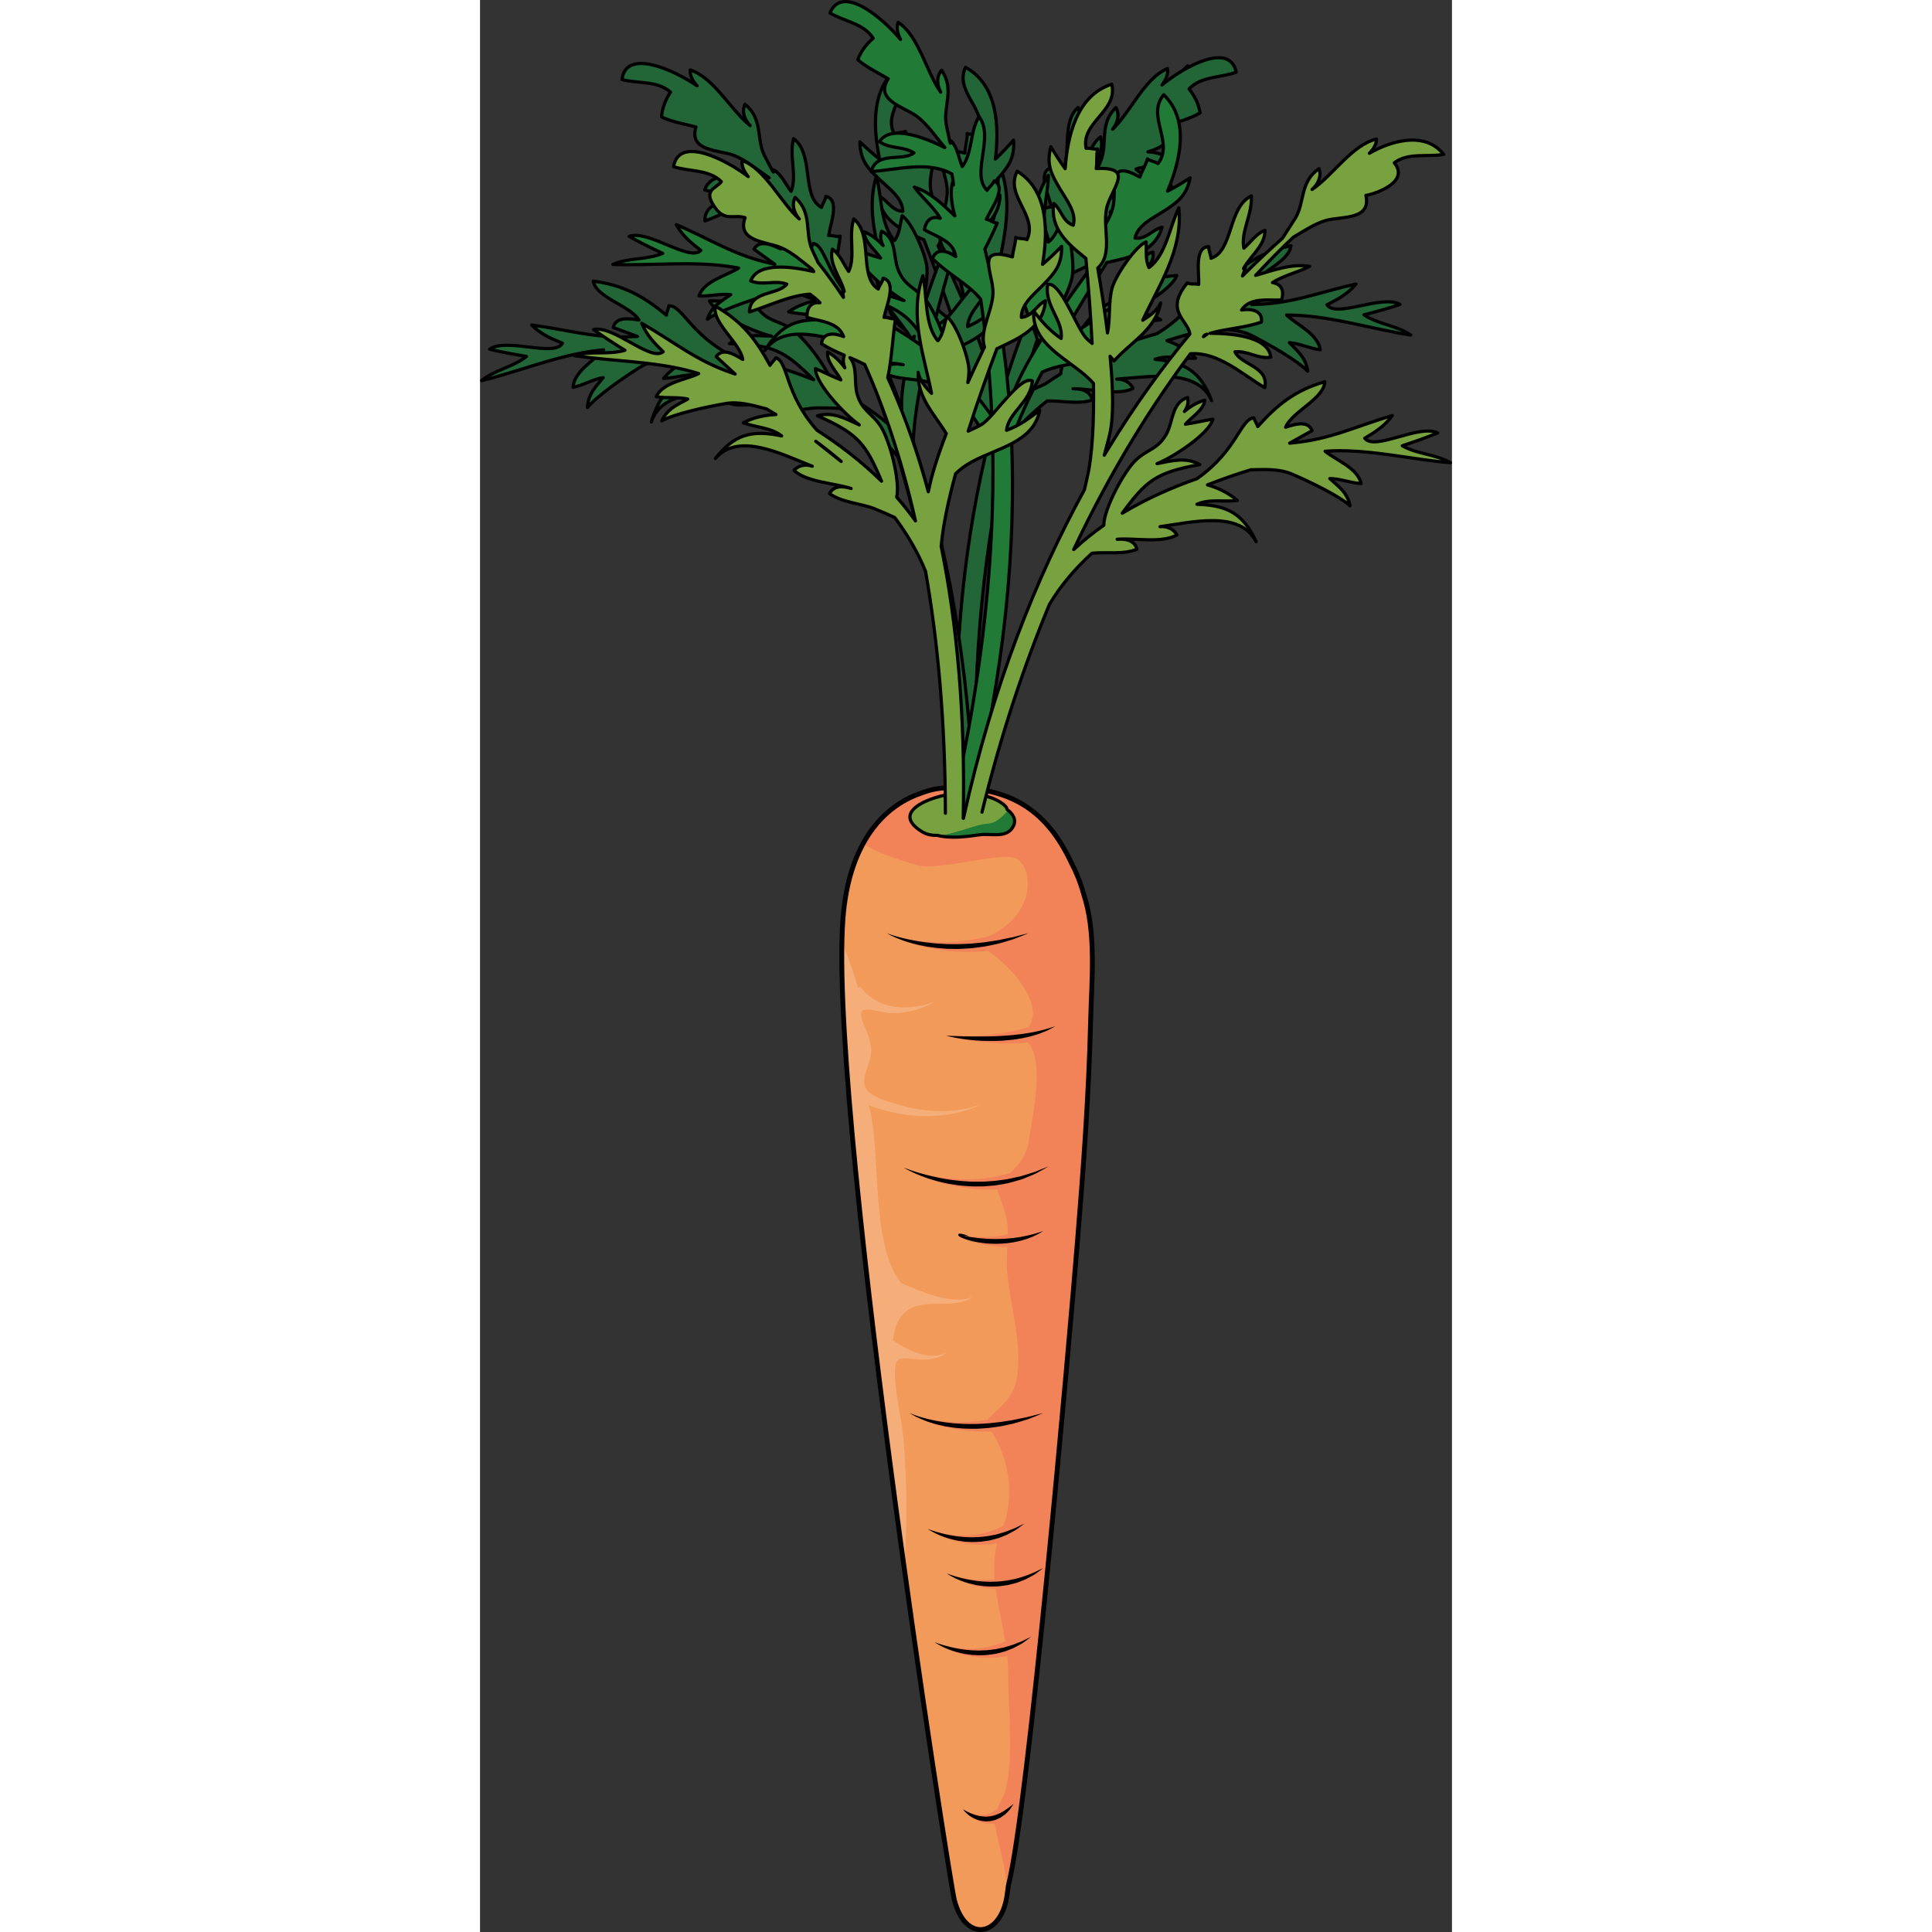 <?xml version="1.0" encoding="utf-8"?>
<!-- Created by: Science Figures, www.sciencefigures.org, Generator: Science Figures Editor -->
<!DOCTYPE svg PUBLIC "-//W3C//DTD SVG 1.1//EN" "http://www.w3.org/Graphics/SVG/1.1/DTD/svg11.dtd">
<svg version="1.1" id="Layer_1" xmlns="http://www.w3.org/2000/svg" xmlns:xlink="http://www.w3.org/1999/xlink" 
	 width="800px" height="800px" viewBox="0 0 302.473 601.25" enable-background="new 0 0 302.473 601.25"
	 xml:space="preserve">
<rect x="0" y="0" width="302.473" height="601.25" fill="#333333" stroke="none"/>
<g>
	<path fill="#F29A59" d="M187.851,278.235c10.905,40.268-23.056,306.953-23.908,312.071c-2.098,12.584-12.999,14.261-16.358,0.839
		c-1.626-6.493-40.269-253.348-34.396-307.876C119.061,228.74,176.944,237.968,187.851,278.235z"/>
	<path fill="#F28359" d="M187.851,278.235c-7.598-22.88-19.116-33.799-42.761-33.049c-15.164,0.481-25.376,16.518-25.419,16.584
		c-1.529,2.407,16.512,7.628,17.604,7.747c7.217,0.786,22.104-3.525,28.318-2.73c6.119,0.783,9.022,17.002-7.219,24.546
		c-0.601,0.153-1.215,0.309-1.839,0.468c-1.262,0.235-2.565,0.479-3.89,0.726c-1.337,0.153-2.7,0.358-4.071,0.478
		c-1.371,0.059-2.753,0.228-4.111,0.198c-0.682,0.003-1.357,0.005-2.025,0.008c-0.669-0.001-1.326-0.059-1.977-0.085
		c-1.306-0.039-2.554-0.197-3.747-0.317c-1.187-0.155-2.312-0.321-3.341-0.518c-1.03-0.199-1.975-0.397-2.801-0.616
		c-0.835-0.191-1.543-0.427-2.137-0.594c-1.173-0.373-1.826-0.645-1.826-0.645s0.608,0.359,1.728,0.896
		c0.566,0.249,1.246,0.585,2.054,0.894c0.8,0.336,1.72,0.668,2.731,1.015c1.013,0.345,2.127,0.673,3.313,1
		c1.192,0.292,2.451,0.633,3.777,0.86c0.662,0.12,1.334,0.274,2.021,0.372c0.688,0.094,1.385,0.189,2.088,0.285
		c1.407,0.226,2.85,0.256,4.295,0.393c1.445,0.076,2.896,0.064,4.33,0.098c1.432-0.065,2.841-0.128,4.205-0.19
		c0.334-0.031,0.655-0.069,0.983-0.104c7.592,5.112,17.727,17.018,12.479,23.697c-0.746,0.243-1.542,0.443-2.36,0.687
		c-0.94,0.258-1.938,0.446-2.946,0.682c-1.017,0.192-2.058,0.373-3.104,0.544c-1.051,0.13-2.104,0.304-3.149,0.398
		c-1.044,0.103-2.076,0.214-3.079,0.269c-1.003,0.078-1.975,0.122-2.898,0.155c-0.925,0.048-1.798,0.042-2.608,0.062
		c-3.235,0.025-5.401-0.133-5.401-0.133s2.099,0.546,5.319,1.113c0.807,0.127,1.68,0.294,2.61,0.416
		c0.929,0.136,1.911,0.271,2.934,0.378c1.021,0.13,2.08,0.21,3.161,0.3c1.08,0.099,2.184,0.12,3.29,0.184
		c1.107,0.021,2.22,0.034,3.318,0.027c1.099-0.051,2.186-0.058,3.24-0.148c0.497-0.052,0.988-0.091,1.472-0.134
		c5.905,5.789,0.696,26.874,0.355,30.557c-0.386,4.161-3.189,7.633-5.804,10.017c-0.741,0.246-1.507,0.484-2.315,0.637
		c-1.275,0.292-2.595,0.646-3.974,0.794c-0.688,0.1-1.381,0.2-2.077,0.301c-0.699,0.072-1.406,0.099-2.114,0.151
		c-1.418,0.136-2.841,0.107-4.249,0.097c-1.411,0.013-2.79-0.163-4.14-0.232c-1.332-0.191-2.645-0.293-3.861-0.54
		c-0.612-0.111-1.208-0.219-1.784-0.324c-0.571-0.13-1.124-0.255-1.654-0.375c-1.068-0.226-2.02-0.527-2.88-0.754
		c-0.845-0.268-1.591-0.487-2.19-0.707c-1.209-0.415-1.879-0.714-1.879-0.714s0.624,0.387,1.772,0.962
		c0.569,0.301,1.281,0.62,2.095,1.003c0.827,0.342,1.749,0.777,2.791,1.148c0.521,0.194,1.062,0.396,1.622,0.605
		c0.569,0.185,1.158,0.376,1.764,0.573c1.208,0.418,2.523,0.703,3.871,1.084c1.369,0.26,2.778,0.633,4.242,0.818
		c1.46,0.21,2.951,0.439,4.46,0.501c0.753,0.046,1.509,0.116,2.264,0.141c0.756-0.006,1.509-0.013,2.255-0.02
		c0.647,0.016,1.286-0.013,1.919-0.056c0.719,1.87,1.9,5.103,2.741,8.225c0.488,1.813,0.616,3.792,0.602,5.827
		c-1.141,0.25-2.33,0.458-3.545,0.591c-3.54,0.41-7.218,0.291-9.904-0.232c0.036,0.003,0.082,0.006,0.117,0.008
		c0.818,0.08,1.287,0.149,1.287,0.149s-0.441-0.164-1.234-0.415c-0.403-0.118-0.869-0.276-1.493-0.357
		c-0.085-0.006-0.16-0.017-0.284,0c-0.047,0.007-0.144,0.016-0.265,0.118c-0.218,0.184-0.066,0.514-0.028,0.531
		c0.217,0.255,0.334,0.285,0.496,0.396c0.305,0.18,0.622,0.331,0.958,0.479c2.68,1.157,6.452,2.096,10.368,2.468
		c1.127,0.113,2.262,0.164,3.382,0.172c-0.13,2.386-0.273,4.759-0.103,6.956c0.814,10.436,4.431,21.668,3.31,32.151
		c-0.854,7.988-4.912,9.856-9.484,14.665c-1.124,0.185-2.269,0.307-3.42,0.471c-1.291,0.104-2.591,0.198-3.874,0.248
		c-1.278-0.016-2.554,0.057-3.774-0.05c-0.613-0.036-1.217-0.071-1.808-0.105c-0.589-0.068-1.164-0.135-1.725-0.199
		c-1.128-0.111-2.172-0.341-3.15-0.506c-0.963-0.22-1.857-0.405-2.629-0.64c-0.784-0.203-1.445-0.443-2.001-0.623
		c-1.093-0.397-1.697-0.687-1.697-0.687s0.554,0.375,1.588,0.934c0.525,0.26,1.157,0.6,1.912,0.921
		c0.744,0.353,1.612,0.671,2.56,1.04c0.96,0.313,1.997,0.707,3.127,0.99c0.564,0.151,1.145,0.307,1.736,0.466
		c0.602,0.125,1.216,0.254,1.84,0.384c1.249,0.296,2.563,0.418,3.897,0.631c1.337,0.146,2.705,0.25,4.078,0.34
		c1.368,0.011,2.75,0.083,4.104,0.039c0.176-0.009,0.349-0.016,0.524-0.024c3.501,4.854,8.118,16.751,3.844,29.27
		c-0.274,0.156-0.56,0.31-0.883,0.444c-0.71,0.302-1.433,0.746-2.252,0.983c-0.812,0.258-1.639,0.634-2.53,0.804
		c-0.883,0.217-1.788,0.457-2.719,0.558c-0.463,0.063-0.929,0.15-1.396,0.196c-0.47,0.03-0.938,0.06-1.402,0.089
		c-0.935,0.095-1.854,0.008-2.758,0.021c-0.893-0.073-1.772-0.109-2.593-0.235c-0.825-0.11-1.607-0.23-2.321-0.39
		c-1.437-0.286-2.615-0.641-3.433-0.914c-0.819-0.271-1.272-0.473-1.272-0.473s0.404,0.289,1.161,0.719
		c0.755,0.434,1.858,1.024,3.249,1.605c0.69,0.307,1.458,0.589,2.282,0.873c0.818,0.299,1.712,0.519,2.634,0.783
		c0.937,0.179,1.902,0.463,2.911,0.566c0.505,0.069,1.015,0.138,1.525,0.208c0.515,0.052,1.033,0.063,1.556,0.095
		c1.045,0.09,2.091,0.036,3.131-0.01c1.048,0.002,2.052-0.215,3.048-0.33c0.015-0.001,0.028-0.005,0.043-0.006
		c-0.972,3.584-1.108,7.294-0.799,11.092c-0.362,0.055-0.725,0.114-1.09,0.15c-0.47,0.03-0.938,0.059-1.401,0.089
		c-0.936,0.095-1.854,0.008-2.758,0.02c-0.893-0.073-1.772-0.109-2.594-0.235c-0.825-0.109-1.607-0.23-2.32-0.39
		c-1.437-0.286-2.615-0.64-3.433-0.914c-0.819-0.27-1.272-0.473-1.272-0.473s0.404,0.289,1.161,0.719
		c0.755,0.434,1.857,1.024,3.249,1.605c0.69,0.307,1.458,0.589,2.281,0.873c0.819,0.299,1.712,0.519,2.635,0.783
		c0.936,0.179,1.901,0.464,2.91,0.566c0.506,0.068,1.015,0.138,1.526,0.207c0.479,0.049,0.962,0.063,1.447,0.09
		c0.714,5.309,2.055,10.761,2.96,16.251c-0.482,0.237-0.98,0.484-1.522,0.641c-0.812,0.258-1.639,0.634-2.53,0.804
		c-0.883,0.217-1.788,0.457-2.719,0.558c-0.463,0.063-0.929,0.15-1.396,0.195c-0.47,0.03-0.938,0.06-1.401,0.089
		c-0.936,0.096-1.854,0.008-2.758,0.021c-0.893-0.074-1.772-0.109-2.594-0.235c-0.825-0.109-1.607-0.23-2.32-0.39
		c-1.437-0.286-2.616-0.64-3.433-0.914c-0.82-0.27-1.272-0.473-1.272-0.473s0.404,0.289,1.161,0.719
		c0.754,0.434,1.857,1.024,3.248,1.605c0.691,0.307,1.459,0.589,2.282,0.872c0.819,0.299,1.712,0.52,2.634,0.784
		c0.937,0.179,1.902,0.463,2.911,0.566c0.506,0.068,1.015,0.138,1.525,0.207c0.515,0.053,1.034,0.063,1.555,0.096
		c1.046,0.09,2.092,0.035,3.132-0.01c1.048,0.002,2.051-0.215,3.048-0.331c0.372-0.035,0.729-0.104,1.08-0.183
		c0.185,1.761,0.296,3.522,0.294,5.281c-0.013,11.007,1.592,23.683-0.398,34.505c-0.703,3.816-2.149,5.62-3.028,7.748
		c-0.076,0.073-0.146,0.14-0.224,0.215c-0.341,0.238-0.7,0.501-1.086,0.754c-0.402,0.163-0.811,0.449-1.263,0.558l-0.687,0.206
		c-0.233,0.06-0.473,0.071-0.714,0.112c-0.483,0.101-0.97,0.047-1.459,0.063c-0.475-0.064-0.965-0.078-1.407-0.201
		c-0.455-0.088-0.879-0.212-1.27-0.348c-0.782-0.265-1.422-0.569-1.854-0.809c-0.438-0.233-0.673-0.399-0.673-0.399
		s0.164,0.236,0.504,0.61c0.335,0.381,0.848,0.9,1.544,1.456c0.348,0.28,0.741,0.568,1.189,0.837
		c0.432,0.302,0.948,0.514,1.475,0.782c0.553,0.19,1.125,0.455,1.758,0.56c0.313,0.062,0.633,0.151,0.959,0.188l0.998,0.067
		c0.511,0.047,1.011-0.019,1.519-0.075c0.05,0.672,0.146,1.405,0.315,2.236c1.29,6.31,3.295,12.314,3.37,18.839
		c1.218-3.766,2.718-12.758,4.359-24.993c0.028-0.021,0.043-0.033,0.043-0.033l-0.034-0.033c2.53-18.875,5.398-45.46,8.096-72.592
		c0.313-0.148,0.499-0.237,0.499-0.237l-0.408-0.676c4.289-43.212,8.131-87.584,9.476-104.14c1.85-22.743,3.508-45.537,4.064-68.353
		C190.329,305.114,191.842,290.255,187.851,278.235z M149.318,384.526c0.002-0.001,0.008-0.002,0.011-0.003
		C149.311,384.53,149.304,384.528,149.318,384.526z"/>
	<path opacity="0.2" fill="#FFFFFF" d="M123.275,344.773c0.508,0.161,1.023,0.345,1.57,0.489c0.544,0.151,1.099,0.316,1.671,0.467
		c0.574,0.138,1.162,0.28,1.76,0.425c0.602,0.123,1.215,0.247,1.834,0.373c0.62,0.115,1.253,0.208,1.888,0.313
		c0.637,0.091,1.282,0.163,1.927,0.247c0.648,0.056,1.298,0.119,1.948,0.165c1.302,0.074,2.604,0.121,3.883,0.087
		c1.279-0.012,2.534-0.111,3.741-0.222c1.207-0.14,2.369-0.291,3.458-0.507c1.089-0.203,2.109-0.44,3.04-0.696
		c1.862-0.501,3.365-1.071,4.395-1.512c1.028-0.442,1.582-0.759,1.582-0.759s-0.584,0.258-1.646,0.591
		c-1.061,0.331-2.599,0.737-4.471,1.04c-0.936,0.157-1.954,0.286-3.032,0.373c-1.078,0.102-2.22,0.131-3.396,0.146
		c-1.178-0.014-2.392-0.042-3.618-0.158c-1.227-0.094-2.466-0.268-3.694-0.465c-0.615-0.107-1.227-0.231-1.834-0.347
		c-0.604-0.143-1.206-0.273-1.799-0.421c-0.591-0.163-1.178-0.312-1.754-0.481c-2.995-0.939-9.311-2.326-10.795-5.546
		c-1.586-3.443,2.363-8.285,1.76-12.323c-0.411-2.749-1.055-4.463-2.099-6.814c-3.677-8.27,3.649-3.934,8.785-3.94
		c0.883,0.019,1.76-0.041,2.613-0.122c0.852-0.101,1.683-0.219,2.473-0.395c1.584-0.325,3.01-0.786,4.202-1.233
		c2.386-0.906,3.823-1.792,3.823-1.792s-1.563,0.652-4.008,1.163c-1.22,0.251-2.654,0.477-4.189,0.546
		c-0.768,0.047-1.558,0.035-2.354,0.005c-0.795-0.05-1.597-0.121-2.381-0.263c-0.788-0.122-1.556-0.323-2.294-0.542
		c-0.369-0.109-0.725-0.251-1.08-0.372c-0.345-0.145-0.685-0.287-1.015-0.434c-0.32-0.167-0.64-0.318-0.942-0.484
		c-0.295-0.177-0.584-0.35-0.865-0.519c-0.268-0.186-0.528-0.366-0.78-0.541c-0.244-0.186-0.472-0.376-0.692-0.551
		c-0.226-0.167-0.416-0.366-0.607-0.537c-0.183-0.178-0.381-0.336-0.522-0.498c-0.145-0.159-0.283-0.306-0.411-0.444
		c-0.128-0.138-0.238-0.246-0.361-0.401c-0.469-0.566-0.736-0.891-0.736-0.891l-0.573,0.556c-2.303-8.04-5.187-14.701-5.187-14.701
		s2.374,93.487,19.52,195.146c0.95-13.522,0.92-27.127-0.285-40.633c-0.559-6.249-2.338-12.349-2.591-18.633
		c-0.31-7.736,1.694-5.913,7.772-5.65c0.342,0.015,0.675,0.049,1.01,0.045c0.333-0.01,0.663-0.021,0.987-0.031
		c0.321,0,0.638-0.04,0.947-0.083c0.31-0.043,0.609-0.068,0.899-0.126c0.579-0.129,1.121-0.24,1.604-0.419
		c0.244-0.076,0.474-0.155,0.687-0.255c0.212-0.096,0.417-0.172,0.598-0.27c0.182-0.098,0.352-0.191,0.507-0.275
		c0.153-0.09,0.287-0.185,0.409-0.265c0.241-0.166,0.421-0.31,0.537-0.414c0.117-0.103,0.173-0.164,0.173-0.164
		s-0.067,0.048-0.201,0.126c-0.132,0.079-0.334,0.184-0.596,0.295c-0.134,0.052-0.277,0.116-0.438,0.173
		c-0.164,0.05-0.341,0.105-0.53,0.164c-0.187,0.058-0.397,0.09-0.61,0.139c-0.213,0.054-0.443,0.083-0.684,0.108
		c-0.474,0.077-0.997,0.076-1.541,0.088c-0.272,0-0.557-0.035-0.84-0.05c-0.286-0.018-0.574-0.038-0.869-0.099
		c-0.293-0.048-0.59-0.098-0.891-0.148c-0.297-0.056-0.598-0.151-0.897-0.225c-0.3-0.085-0.604-0.142-0.901-0.252
		c-0.298-0.106-0.595-0.213-0.893-0.318c-0.598-0.189-1.171-0.479-1.737-0.729c-0.281-0.134-0.566-0.239-0.835-0.392
		c-0.269-0.146-0.533-0.291-0.794-0.434c-0.52-0.286-1.029-0.544-1.47-0.849c-0.447-0.287-0.871-0.559-1.262-0.809
		c-0.252-0.149-0.5-0.334-0.734-0.507c0.256-3.055,1.086-5.926,3.003-8.023c5.564-6.079,15.13-0.965,21.765-5.427
		c-6.495,2.583-15.956-1.677-22.24-4.331c-9.922-12.256-6.04-42.151-10.137-55.366c0.288,0.105,0.582,0.212,0.885,0.325
		C122.277,344.459,122.771,344.607,123.275,344.773z"/>
	<path fill="#227A37" d="M135.419,253.488c3.087,2.168,1.646,4.206,5.069,5.826c4.204,1.989,10.77,1.088,15.064,0.466
		c3.479-0.504,8.357,1.274,10.393-2.61c2.056-3.922-3.992-6.864-7.037-7.876"/>
	<path fill="#78A13F" d="M163.635,252.955c-1.636,1.698-3.273,3.218-5.563,3.365c-5.711,0.368-14.801,5.979-20.434,2.563
		c-11.455-6.943,5.744-12.036,11.718-12.036c4.077,0,8.903,0.535,12.453,2.726C164.176,251.033,164.445,252.112,163.635,252.955z"/>
	<path fill="none" stroke="#000000" stroke-width="1.5" stroke-linejoin="round" stroke-miterlimit="10" d="M187.851,278.235
		c-0.938-3.46-2.229-6.685-3.797-9.666c-7.614-16.281-18.939-24.018-38.964-23.383c-2.86,0.091-5.545,0.736-8.019,1.723
		c-11.859,4.077-21.646,15.588-23.884,36.359c-5.872,54.528,32.771,301.383,34.396,307.876c3.359,13.422,14.261,11.745,16.358-0.839
		c0.049-0.296,0.211-1.479,0.467-3.433c6.29-24.721,18.873-168.024,21.552-201c1.85-22.743,3.508-45.537,4.064-68.353
		C190.329,305.114,191.842,290.255,187.851,278.235z"/>
	<path fill="none" stroke="#000000" stroke-linecap="round" stroke-linejoin="round" stroke-miterlimit="10" d="M164.037,251.908
		c-0.084-0.652-0.741-1.418-2.229-2.335c-3.55-2.191-8.376-2.726-12.453-2.726c-5.974,0-23.174,5.093-11.718,12.036
		c1.394,0.844,2.998,1.134,4.711,1.091c4.11,1.082,9.5,0.341,13.204-0.195c3.479-0.504,8.357,1.274,10.393-2.61
		C167.034,255.092,165.844,253.294,164.037,251.908z"/>
	<path fill="#226637" stroke="#000000" stroke-linecap="round" stroke-linejoin="round" stroke-miterlimit="10" d="M251.236,98.266
		c1.283-0.124,2.029-0.175,2.141-0.183c12.148,0.429,24.91,4.482,36.265,6.187c-4.248-2.978-10.144-3.321-14.561-6.289
		c3.754-0.969,7.587-1.986,11.222-3.241c-5.474-3.24-19.952,4.375-22.718,0.114c3.405-1.751,6.417-3.336,9.01-6.454
		c-11.275,2.471-19.672,6.083-31.353,6.345c-0.364,0.008-0.729,0.035-1.095,0.055l7.233-3.417c-1.064-3.364-5.167-2.374-8.153-1.631
		c2.405-4.787,12.521-7.948,13.133-13.295c-9.313,2.023-15.153,6.041-21.772,12.52c-0.141-0.879-0.863-1.926-1.027-2.814
		c-4.223,0.184-5.88,9.749-18.782,17.604c-0.099,0.039-0.198,0.08-0.297,0.118l0.141-0.021c-7.861,2.152-16.066,5.103-23.927,9.14
		c8.067-9.525,11.198-11.927,25.115-13.47c-4.012-2.657-8.493-1.818-13.268-1.185c4.894-1.553,16.668-7.972,18.28-12.626
		c-2.844,0.234-5.775,0.763-8.623,0.977c1.97-2.059,6.068-4.082,6.485-7.044c-2.295,0.469-4.554,1.563-6.537,3.075
		c0.983-1.195,1.539-2.643,1.284-4.273c-5.146,1.267-4.947,7.243-7.41,10.971c-3.05,4.614-6.206,4.169-10.103,7.455
		c-3.781,3.187-10.781,14.209-11.223,19.474c-1.626,0.984-3.223,2.029-4.794,3.121c-2.362,1.056-5.216,2.372-7.844,3.613
		c3.661-13.14,7.795-24.98,12.099-35.534c4.786-3.455,10.619-5.052,15.949-8.708c-0.5-3.637-4.163-3.241-6.965-1.971
		c1.495-4.616,7.06-4.984,11.139-6.387c0.058-2.989-1.374-4.796-4.191-4.421c2.579-3.001,6.723-5.194,9.729-8.015
		c-5.777,0.669-10.743,4.403-15.564,7.385c1.687-3.313,3.361-6.434,5.009-9.374c6.874-0.491,14.077,2.966,20.809,4.757
		c-0.359-6.702-9.174-4.813-11.946-8.207c3.787-1.494,7.306,0.29,11.182-1.414c-1.12-2.759-4.054-3.787-7.464-3.945
		c4.04-1.263,7.905-2.979,5.845-8.082c3.596-1.305,7.264-2.193,10.402-4.053c-0.462-2.843-1.748-5.287-3.439-7.449
		c3.704-3.996,9.965-3.452,14.684-5.22c-1.506-7.04-9.47-4.652-16.271-0.729c0.75-0.824,1.164-1.242,1.164-1.242
		c-0.073,0.072-0.618,0.559-1.553,1.466c-2.441,1.438-4.71,3.056-6.448,4.484c1.218-1.567,2.01-3.397,1.703-5.102
		c-7.149,3.008-11.516,13.614-17.067,18.883c1.477-1.868,2.325-4.461,1.018-6.745c-5.271,5.096-2.492,11.183-4.668,16.505
		l-0.847,2.022l-2.048,2.456c1.299-3.96,4.032-7.826,2.792-11.86c-2.313,1.665-3.275,4.795-4.799,7.125
		c-2.394-4.549-0.277-10.999-2.203-16.272c-6.063,5.336-0.729,18.119-6.793,22.087c-0.242-0.86-1.4-2.105-1.635-3.292
		c-4.402,1.283-0.609,8.744,0.176,12.173c-1.232-0.039-2.234,0.756-3.546,0.514c0.919,4.396,2.263,8.942,3.7,13.206
		c1.197-1.056,2.471-2.391,3.729-3.893c-7.39,14.364-14.64,31.71-20.499,52.198c-0.031,0.017-0.073,0.039-0.104,0.055
		c0.029-0.003,0.062-0.007,0.091-0.011c-0.197,0.691-0.388,1.398-0.582,2.097l-0.39-1.6c-0.017-0.532-0.034-1.064-0.056-1.596
		c-0.218-5.561-2.811-14.039-6.507-23.508l1.598,1.061c3.418-7.09,9.738-12.774,9.039-21.306c-0.321,2.507-2.253,4.896-3.902,6.694
		c1.74-11.321,6.204-24.43,1.279-36.698c-1.133,6.118,0.164,15.379-3.879,20.415c-1.778-1.96-2.121-4.85-3.042-7.452
		c-2.878,2.238-6.313,12.792-6.268,16.727c0.05,4.446,2.099,9.326,2.424,13.798c-2.592-6.147-5.5-12.504-8.416-18.605
		c0.276,0.127,0.55,0.256,0.818,0.387l-0.776-0.434c3.65-5.808-2.699-13.151-2.464-19.572c0.236-6.457,4.546-13.725-6.47-10.038
		c-0.229-1.934-1.134-4.056-1.239-5.99c-0.936,0.486-2.546,0.337-3.501,0.793c-3.824-7.34,6.486-13.913,2.238-21.374
		c-9.578,6.368-8.838,19.372-6.779,29.244c-1.988-1.515-4.19-3.528-6.144-5.365c0.121,5.853,2.466,8.21,6.34,11.903
		c2.7,2.574,7.029,5.653,7.016,9.714c-3.539-0.191-4.736-3.565-7.656-4.891c0.82,7.837,7.7,10.99,14.24,13.739
		c3.045,7.88,6.215,16.465,9.075,24.95c-1.012-0.44-1.934-0.886-2.58-1.342c-3.97-2.801-12.187-14.507-15.724-12.58
		c0.707,6.639,7.771,9.369,8.608,15.052c-3.903-1.249-7.206-3.39-10.56-5.886c2.253,10.038,13.835,11.298,21.826,15.333
		c0.814,0.411,1.536,0.835,2.219,1.267c3.385,11.25,5.8,21.595,6.119,28.956c0.025,0.574,0.051,1.12,0.077,1.653
		c-6.928,29.901-10.729,65.631-8.27,107.535c5.949,2.188,5.497-1.756,5.497-1.756c-1.58-43.606,2.903-80.632,10.173-111.342
		c3.472-4.372,7.493-8.249,11.867-11.691c4.355-0.139,9.838,1.178,14.012-0.292c-0.478-2.75-3.138-3.521-5.923-3.502
		c5.37-0.1,13.881,2.304,18.65-0.099c-0.913-1.923-2.842-2.956-5.059-2.908c10.059-0.698,25.18-3.449,29.502,6.693
		c-3.364-8.757-7.834-11.896-17.572-12.854c3.913-1.502,8.459-0.102,12.589-0.327c-2.404-2.479-5.662-4.307-8.906-5.483
		c4.804-1.528,9.464-2.769,13.804-3.776c4.268,0.232,8.732,0.223,12.668,2.229c5.251,2.676,14.063,7.687,17.331,11.047
		c-0.543-4.258-3.291-6.31-5.691-8.864c3.219,0.218,6.242,1.805,9.595,2.204C260.844,104.055,254.298,101.082,251.236,98.266z
		 M190.067,58.612c0.241-0.162,0.479-0.329,0.718-0.499c-0.316,0.518-0.633,1.035-0.95,1.563
		C189.928,59.317,189.998,58.964,190.067,58.612z M253.282,98.079c-0.278-0.004-1.054-0.012-2.243,0.005
		c-0.012-0.011-0.021-0.023-0.032-0.034C251.763,98.046,252.521,98.054,253.282,98.079z M160.268,127.358
		c0.115,0.43,0.232,0.864,0.354,1.31c-0.1,0.359-0.199,0.718-0.298,1.078C160.31,128.953,160.291,128.157,160.268,127.358z
		 M167.331,125.728c0.244-0.031,0.487-0.062,0.733-0.092c-0.32,0.286-0.63,0.587-0.946,0.88
		C167.188,126.252,167.26,125.991,167.331,125.728z"/>
	<path fill="#226637" stroke="#000000" stroke-linecap="round" stroke-linejoin="round" stroke-miterlimit="10" d="M161.814,60.774
		c-2.793,1.576-3.692,5.042-7.201,5.54c-0.366-4.044,3.677-7.488,6.143-10.289c3.535-4.016,5.667-6.569,5.277-12.41
		c-1.786,2-3.803,4.197-5.653,5.88c1.191-10.015,0.792-23.033-9.304-28.541c-3.582,7.803,7.263,13.452,4.095,21.097
		c-0.992-0.371-2.582-0.082-3.557-0.484c0.063,1.936-0.653,4.128-0.712,6.075c-11.297-2.712-6.371,4.152-5.57,10.563
		c0.782,6.277-4.709,14-0.924,19.456c-0.065,0.169-0.13,0.34-0.195,0.51l-0.363,0.247c0.114-0.068,0.231-0.136,0.348-0.204
		c-2.21,5.8-4.381,11.798-6.296,17.608c0.218-4.112,1.483-8.574,1.181-12.55c-0.3-3.923-4.642-14.137-7.705-16.116
		c-0.689,2.673-0.778,5.581-2.379,7.689c-4.467-4.663-3.981-14.003-5.645-19.998c-3.837,12.65,1.755,25.32,4.476,36.446
		c-1.799-1.646-3.933-3.858-4.472-6.328c0.048,8.561,6.84,13.672,10.864,20.437l0.936-0.748c-2.57,8.894-4.187,16.772-3.936,21.995
		c0.009,0.167,0.017,0.334,0.025,0.501c-6.407-17.541-13.571-32.41-20.668-44.813c0.618-2.949,1.151-5.942,1.501-8.86
		c-1.286,0.356-2.355-0.349-3.578-0.202c0.483-3.484,3.609-11.247-0.887-12.142c-0.13,1.204-1.176,2.544-1.342,3.422
		c-6.388-3.425-2.189-16.624-8.694-21.41c-1.458,5.42,1.213,11.662-0.774,16.402c-1.721-2.189-2.955-5.223-5.402-6.68
		c-0.049,0.228-0.076,0.453-0.102,0.677c-0.095-0.121-0.188-0.236-0.282-0.356l-2.469-4.696c-2.634-5.111-0.396-11.417-6.091-16.034
		c-1.104,2.388-0.033,4.898,1.602,6.629c-5.99-4.765-11.266-14.949-18.649-17.322c-0.156,1.726,0.791,3.479,2.142,4.934
		c-7.093-4.856-22.144-11.811-23.366-1.948c4.854,1.35,11.044,0.261,15.083,3.919c-1.497,2.302-2.564,4.848-2.778,7.72
		c3.291,1.58,7.022,2.144,10.718,3.13c-2.342,7.668,7.218,7.078,11.756,8.818c3.862,1.481,7.347,4.522,10.999,6.966
		c0.008,0.011,0.015,0.021,0.022,0.032c-5.614-1.048-18.046-2.806-20.065,3.764c4.01,1.358,7.358-0.726,11.262,0.432
		c-2.464,3.624-11.41,2.51-11.186,9.217c7.833-2.835,16.128-8.102,24.361-6.118c0.542,1.047,1.04,2.103,1.379,3.181l-0.5-0.735
		c0.061,3.021,1.479,6.495,3.531,9.851c-4.571-2.381-9.339-5.028-14.538-5.172c3.24,2.547,7.56,4.37,10.39,7.135
		c-2.839-0.127-4.107,1.797-3.788,4.77c4.186,1.042,9.762,0.922,11.652,5.391c-2.901-1.02-6.585-1.095-6.766,2.571
		c6.075,3.429,12.523,4.421,17.835,8.046c4.578,10.108,9.087,21.46,13.271,34.11c-5.175-4.348-10.845-7.895-16.742-10.793
		c-0.899-5.206-8.834-15.576-12.879-18.421c-4.169-2.934-7.273-2.215-10.715-6.545c-2.779-3.499-3.103-9.469-8.339-10.283
		c-0.111,1.648,0.568,3.042,1.653,4.147c-2.108-1.333-4.453-2.227-6.781-2.494c0.674,2.914,4.932,4.572,7.075,6.451
		c-2.856,0.036-5.822-0.236-8.676-0.221c2.012,4.496,14.301,9.862,19.313,10.983c-4.813-0.215-9.351-0.659-13.114,2.337
		c13.998,0.323,17.326,2.443,26.193,11.227c-8.182-3.336-16.612-5.56-24.631-7.018l0.142,0.008c-0.102-0.03-0.204-0.062-0.305-0.091
		c-13.54-6.7-16.025-16.083-20.248-15.899c-0.086,0.9-0.714,2.005-0.778,2.893c-7.159-5.877-13.326-9.37-22.781-10.573
		c1.074,5.273,11.428,7.54,14.242,12.1c-3.04-0.48-7.213-1.109-7.98,2.335l7.504,2.773c-0.365,0.012-0.731,0.017-1.095,0.041
		c-11.659,0.758-20.339-2.107-31.786-3.584c2.854,2.88,5.993,4.195,9.538,5.643c-2.385,4.487-17.472-1.836-22.642,1.869
		c3.73,0.934,7.638,1.612,11.462,2.249c-4.14,3.342-9.982,4.199-13.955,7.536c11.161-2.688,23.521-7.839,35.585-9.327
		c0.112-0.002,0.86-0.016,2.148-0.005c-2.804,3.073-9.064,6.604-9.279,11.427c3.307-0.689,6.179-2.534,9.366-3.032
		c-2.168,2.754-4.728,5.038-4.896,9.327c2.963-3.634,11.304-9.394,16.301-12.518c3.745-2.341,8.194-2.721,12.426-3.325
		c1.105,0.156,2.232,0.326,3.379,0.509c-3.133,1.455-6.224,3.563-8.406,6.246c4.134-0.137,8.541-1.929,12.568-0.773
		c-9.617,1.805-13.794,5.32-16.382,14.339c3.42-10.48,18.724-9.06,28.805-9.242c-2.211,0.146-4.044,1.343-4.785,3.338
		c4.96,1.978,13.229-1.16,18.587-1.529c-2.775,0.225-5.357,1.225-5.595,4.005c4.552,1.168,10.301-0.924,14.783-0.959
		c2.167-0.018,4.493,0.043,6.794,0.124c6.783,4.033,13.017,8.973,18.166,15.019c8.874,29.62,15.818,65.701,18.027,108.86
		c0,0-0.105,3.969,5.63,1.27c-1.329-46.216-8.877-84.162-18.915-114.762c0.271-6.454,1.53-14.471,3.354-23.109
		c0.903-0.785,1.936-1.553,3.158-2.311c7.609-4.717,19.037-6.982,20.406-17.179c-3.123,2.778-6.227,5.2-10.006,6.784
		c0.339-5.734,7.138-9.07,7.262-15.746c-3.691-1.611-10.855,10.768-14.565,13.904c-0.788,0.666-2.041,1.355-3.354,2.042
		c2.188-8.738,4.713-17.631,7.181-25.819C154.688,72.624,161.678,68.899,161.814,60.774z M36.178,109.114
		c0.757-0.092,1.512-0.166,2.266-0.228c-0.011,0.012-0.019,0.024-0.029,0.037C37.227,109.01,36.454,109.085,36.178,109.114z
		 M80.162,114.49c3.202,0.803,6.451,1.727,9.703,2.785L80.162,114.49z"/>
	<path fill="#227A37" stroke="#000000" stroke-linecap="round" stroke-linejoin="round" stroke-miterlimit="10" d="M213.963,59.476
		c3.873-9.312,7.034-21.946-1.181-29.996c-5.571,6.533,3.326,14.921-1.805,21.415c-0.853-0.627-2.461-0.782-3.29-1.435
		c-0.468,1.88-1.753,3.795-2.34,5.652c-10.131-5.687-7.259,2.261-8.236,8.648c-0.956,6.252-8.343,12.189-6.187,18.469
		c-0.108,0.146-0.217,0.292-0.325,0.438l-0.417,0.139c0.126-0.034,0.259-0.064,0.386-0.097c-3.703,4.977-7.424,10.156-10.848,15.223
		c1.33-3.897,3.761-7.845,4.552-11.753c0.78-3.856-0.616-14.867-3.024-17.604c-1.392,2.384-2.27,5.157-4.383,6.75
		c-3.029-5.704-0.02-14.559,0.014-20.78c-7.137,11.128-5.207,24.841-5.617,36.288c-1.283-2.075-2.734-4.784-2.58-7.307
		c-2.285,8.25,2.859,15.018,4.889,22.623l1.104-0.464c-4.896,7.858-8.596,14.998-9.776,20.092c-0.038,0.164-0.075,0.328-0.112,0.491
		c-1.389-18.623-4.234-34.88-7.685-48.747c1.397-2.67,2.727-5.405,3.855-8.119c-1.335-0.007-2.17-0.977-3.388-1.168
		c1.415-3.221,6.536-9.839,2.453-11.925c-0.451,1.123-1.822,2.128-2.223,2.927c-5.215-5.034,2.421-16.591-2.535-22.968
		c-2.88,4.818-2.009,11.551-5.211,15.571c-1.061-2.575-1.421-5.83-3.38-7.898c-0.109,0.206-0.197,0.415-0.283,0.625
		c-0.058-0.142-0.116-0.277-0.174-0.417l-1.098-5.194c-1.142-5.635,2.729-11.094-1.494-17.087c-1.713,1.998-1.365,4.705-0.265,6.815
		c-4.465-6.216-6.769-17.452-13.228-21.746c-0.62,1.618-0.187,3.562,0.716,5.329c-5.502-6.603-18.09-17.392-21.951-8.235
		c4.304,2.62,10.556,3.258,13.446,7.877c-2.068,1.808-3.787,3.967-4.775,6.673c2.736,2.415,6.172,3.974,9.46,5.93
		c-4.341,6.741,5.019,8.775,8.91,11.686c3.311,2.475,5.835,6.338,8.681,9.682c0.006,0.017,0.012,0.034,0.018,0.051
		c-5.117-2.537-16.599-7.611-20.331-1.84c3.489,2.399,7.279,1.306,10.72,3.483c-3.359,2.815-11.663-0.692-13.273,5.824
		c8.308-0.596,17.725-3.405,25.106,0.746c0.236,1.155,0.429,2.306,0.461,3.437l-0.281-0.844c-0.764,2.923-0.345,6.652,0.716,10.44
		c-3.75-3.536-7.616-7.381-12.58-8.936c2.425,3.334,6.085,6.264,8.054,9.695c-2.696-0.896-4.44,0.61-4.943,3.558
		c3.744,2.142,9.143,3.545,9.744,8.36c-2.514-1.771-6.037-2.847-7.21,0.632c4.911,4.953,10.846,7.663,14.97,12.597
		c1.653,10.973,2.9,23.125,3.482,36.437c-3.795-5.593-8.285-10.55-13.171-14.944c0.552-5.255-4.259-17.393-7.376-21.231
		c-3.214-3.958-6.396-4.112-8.528-9.216c-1.722-4.123-0.407-9.956-5.223-12.165c-0.557,1.556-0.281,3.082,0.461,4.44
		c-1.665-1.857-3.679-3.355-5.847-4.246c-0.145,2.987,3.502,5.742,5.052,8.134c-2.759-0.743-5.539-1.812-8.287-2.574
		c0.711,4.874,11.075,13.384,15.592,15.827c-4.572-1.517-8.818-3.18-13.255-1.322c13.381,4.123,16.006,7.068,22.146,17.934
		c-6.964-5.438-14.471-9.873-21.789-13.458l0.134,0.046c-0.089-0.057-0.18-0.115-0.269-0.172
		c-11.204-10.133-11.04-19.838-15.153-20.811c-0.327,0.843-1.232,1.735-1.536,2.572c-5.289-7.604-10.272-12.645-19.042-16.376
		c-0.401,5.367,8.943,10.367,10.41,15.52c-2.795-1.289-6.64-3.031-8.315,0.074l6.466,4.712c-0.354-0.088-0.708-0.183-1.063-0.259
		c-11.427-2.445-18.997-7.565-29.611-12.104c1.964,3.548,4.626,5.669,7.643,8.027c-3.516,3.667-16.312-6.525-22.296-4.367
		c3.337,1.913,6.91,3.63,10.417,5.285c-4.895,2.088-10.749,1.322-15.48,3.451c11.474,0.453,24.771-1.138,36.786,0.716
		c0.121,0.032,0.842,0.222,2.064,0.58c-3.536,2.193-10.521,3.887-12.041,8.469c3.369,0.237,6.634-0.757,9.837-0.368
		c-2.836,2.06-5.921,3.56-7.25,7.641c3.84-2.689,13.434-5.96,19.094-7.605c4.242-1.233,8.627-0.387,12.863,0.184
		c1.021,0.452,2.059,0.921,3.111,1.41c-3.411,0.547-6.96,1.734-9.789,3.721c4.014,0.994,8.742,0.47,12.305,2.679
		c-9.746-0.883-14.724,1.363-19.668,9.336c6.145-9.154,20.483-3.62,30.231-1.05c-2.167-0.462-4.257,0.191-5.513,1.909
		c4.234,3.254,13.045,2.486,18.301,3.59c-2.731-0.539-5.488-0.28-6.474,2.331c4.063,2.363,10.163,1.916,14.484,3.101
		c2.091,0.573,4.313,1.266,6.505,1.969c5.429,5.729,10.081,12.179,13.391,19.399c0.473,30.917-2.67,67.525-12.296,109.655
		c0,0-1.183,3.79,5.07,2.754c11.306-44.831,14.375-83.397,13.05-115.574c2.017-6.137,5.412-13.508,9.519-21.324
		c1.084-0.509,2.287-0.967,3.67-1.364c8.606-2.467,20.219-1.535,24.312-10.974c-3.761,1.823-7.406,3.308-11.474,3.804
		c1.886-5.426,9.336-6.784,11.273-13.173c-3.113-2.555-13.376,7.405-17.8,9.412c-0.939,0.427-2.333,0.748-3.783,1.053
		c4.484-7.812,9.335-15.682,13.938-22.889c7.123-1.505,14.863-3.186,17.208-10.966c-3.118,0.755-4.926,3.846-8.438,3.371
		c0.747-3.992,5.575-6.205,8.711-8.228c4.496-2.902,7.242-4.778,8.456-10.504C218.741,56.795,216.202,58.36,213.963,59.476z
		 M78.235,83.024c0.748,0.117,1.49,0.25,2.228,0.396c-0.013,0.009-0.024,0.018-0.038,0.027
		C79.272,83.21,78.517,83.073,78.235,83.024z M127.657,105.493l-8.579-5.322C121.94,101.815,124.816,103.589,127.657,105.493z"/>
	<path fill="#78A13F" stroke="#000000" stroke-linecap="round" stroke-linejoin="round" stroke-miterlimit="10" d="M150.382,254.609
		c0.673-33.206-2.087-61.125-6.864-84.552c0.516-6.284,2.171-14.125,4.471-22.605c1.274-1.296,2.876-2.509,4.974-3.672
		c7.831-4.339,19.356-6.042,21.222-16.159c-3.254,2.623-6.473,4.889-10.324,6.287c0.619-5.711,7.572-8.71,8.023-15.372
		c-3.608-1.79-11.369,10.223-15.229,13.174c-1.08,0.826-2.968,1.651-4.736,2.468c2.759-8.683,5.889-17.521,8.927-25.659
		c6.81-3.173,14.54-6.489,15.097-14.924c-2.867,1.437-3.936,4.855-7.465,5.181c-0.167-4.058,4.04-7.3,6.64-9.976
		c3.729-3.838,5.981-6.284,5.878-12.136c-1.881,1.91-4.004,4.006-5.934,5.596c1.68-9.944,1.919-22.966-7.896-28.962
		c-3.958,7.619,6.597,13.791,3.058,21.272c-0.972-0.419-2.574-0.208-3.528-0.658c-0.032,1.936-0.855,4.091-1.01,6.033
		c-11.148-3.263-6.563,3.834-6.079,10.278c0.43,5.727-4.364,12.393-2.621,17.789c-1.747,3.609-3.495,7.321-5.181,11.041
		c0.221-1.394,0.367-2.769,0.331-4.098c-0.106-3.933-3.942-14.348-6.905-16.474c-0.82,2.637-1.052,5.537-2.753,7.564
		c-4.233-4.877-3.293-14.182-4.659-20.25c-4.452,12.448,0.513,25.375,2.686,36.622c-1.717-1.734-3.739-4.046-4.155-6.54
		c-0.338,7.759,5.003,12.958,8.751,19.047c-2.61,6.771-4.631,13.037-5.592,18.102c-3.255-12.058-7.051-22.708-11.129-32.106
		c0.168,0.257,0.344,0.498,0.506,0.77c-0.159-0.299-0.342-0.567-0.531-0.827c-0.491-1.132-0.986-2.246-1.486-3.342
		c1.148-4.635,1.713-14.174,2.425-18.385c-1.302,0.292-2.334-0.464-3.563-0.377c0.652-3.457,4.156-11.057-0.292-12.171
		c-0.188,1.196-1.297,2.483-1.507,3.352c-6.213-3.732-1.373-16.71-7.634-21.81c-1.725,5.343,0.638,11.707-1.579,16.345
		c-1.61-2.271-2.693-5.361-5.068-6.936c-1.213,4.563,2.54,8.723,3.696,13.143l-0.464-0.759c-0.022,0.779,0.055,1.662,0.208,2.614
		c-2.653-3.994-5.297-7.592-7.875-10.815l-1.848-3.976c-2.38-5.234,0.164-11.423-5.299-16.313c-1.219,2.333-0.271,4.891,1.275,6.701
		c-5.749-5.053-10.52-15.483-17.778-18.215c-0.24,1.715,0.62,3.514,1.897,5.033c-6.846-5.197-21.539-12.881-23.243-3.09
		c4.784,1.586,11.018,0.802,14.873,4.653c-1.608,2.226-5.66,2.413-2.313,7.575c3.349,5.163,6.068,2.484,9.712,3.651
		c-2.714,7.544,6.861,7.422,11.309,9.382c3.4,1.499,6.432,4.24,9.57,6.68c0.16,0.234,0.321,0.468,0.482,0.706
		c-5.803-1.334-17.355-3.313-19.611,2.921c3.938,1.553,7.385-0.364,11.228,0.983c-2.641,3.498-11.521,1.948-11.624,8.659
		c6.086-1.872,12.512-5.148,18.832-5.526c1.14,0.831,2.215,1.698,3.111,2.665c-2.829-0.267-4.189,1.593-4.017,4.578
		c4.129,1.246,9.704,1.399,11.373,5.955c-2.847-1.161-6.522-1.417-6.884,2.237c2.323,1.466,4.724,2.552,7.094,3.571
		c-0.462,1.307-0.342,2.646,0.166,3.899c-1.44-2.036-3.27-3.756-5.321-4.89c-0.486,2.952,2.821,6.107,4.086,8.66
		c-2.654-1.054-5.295-2.435-7.938-3.507c0.147,4.923,9.468,14.565,13.675,17.51c-4.367-2.032-8.396-4.17-13.017-2.833
		c12.821,5.63,15.091,8.857,19.944,20.356c-6.295-6.201-13.245-11.467-20.104-15.869l0.128,0.062
		c-0.083-0.067-0.167-0.136-0.249-0.203c-9.965-11.35-8.69-20.973-12.665-22.41c-0.421,0.799-1.424,1.582-1.821,2.378
		c-4.381-8.16-8.754-13.739-17.037-18.452c-1.015,5.286,7.694,11.324,8.56,16.612c-2.627-1.602-6.247-3.773-8.268-0.88l5.883,5.423
		c-0.342-0.128-0.683-0.263-1.027-0.38c-11.071-3.74-18.003-9.694-28.027-15.42c1.544,3.75,3.943,6.162,6.671,8.851
		c-3.913,3.239-15.455-8.353-21.647-6.896c3.094,2.284,6.448,4.399,9.742,6.445c-5.101,1.513-10.829,0.08-15.775,1.652
		c11.347,1.766,24.736,1.709,36.458,4.929c0.103,0.04,0.799,0.312,1.988,0.814c-3.764,1.773-10.898,2.655-12.933,7.032
		c3.32,0.621,6.679,0.009,9.815,0.763c-3.054,1.721-6.29,2.857-8.079,6.759c4.123-2.231,14.029-4.381,19.84-5.366
		c4.355-0.738,8.614,0.605,12.758,1.658c0.963,0.566,1.939,1.151,2.929,1.757c-3.451,0.152-7.112,0.924-10.151,2.573
		c3.875,1.448,8.631,1.47,11.917,4.072c-9.582-1.995-14.782-0.334-20.609,7.019c7.153-8.388,20.764-1.246,30.154,2.425
		c-2.102-0.708-4.252-0.298-5.696,1.265c3.832,3.717,12.673,3.966,17.768,5.665c-2.651-0.849-5.421-0.908-6.697,1.573
		c3.764,2.813,9.876,3.068,14.033,4.741c2.011,0.81,4.139,1.752,6.236,2.703c3.88,5.172,7.185,10.765,9.606,16.77
		c3.77,21.438,6.112,46.36,6.175,75.256 M124.78,132.799c-2.739-4.3-5.882-4.818-7.415-10.133
		c-1.065-3.692,0.235-8.379-2.259-11.367c1.578,0.674,3.128,1.355,4.621,2.127c5.894,13.284,11.42,29.351,15.778,48.671
		c-1.822-2.569-3.771-5.024-5.831-7.358C130.826,149.582,127.437,136.971,124.78,132.799z M65.858,115.61
		c0.735,0.203,1.462,0.423,2.183,0.653c-0.015,0.008-0.026,0.016-0.041,0.023C66.867,115.913,66.123,115.688,65.858,115.61z
		 M112.403,143.612l-7.931-6.286C107.134,139.292,109.794,141.389,112.403,143.612z"/>
	<path fill="#78A13F" stroke="#000000" stroke-linecap="round" stroke-linejoin="round" stroke-miterlimit="10" d="M156.215,252.738
		c5.866-24.019,13.056-45.498,20.992-64.654c3.573-6,8.119-11.283,13.259-15.928c4.336-0.434,9.895,0.507,13.959-1.243
		c-0.664-2.711-3.371-3.299-6.147-3.091c5.352-0.465,14.007,1.354,18.601-1.367c-1.041-1.856-3.037-2.756-5.245-2.557
		c9.987-1.381,24.888-5.153,29.888,4.672c-3.951-8.509-8.622-11.336-18.404-11.63c3.803-1.765,8.433-0.677,12.537-1.182
		c-2.566-2.309-5.941-3.912-9.258-4.865c4.689-1.851,9.255-3.406,13.516-4.706c4.273-0.058,8.727-0.371,12.789,1.362
		c5.422,2.313,14.553,6.712,18.042,9.844c-0.829-4.211-3.712-6.072-6.28-8.457c3.227-0.002,6.35,1.377,9.723,1.546
		c-0.958-4.731-7.689-7.251-10.937-9.853c1.279-0.212,2.021-0.314,2.125-0.328c12.149-0.397,25.156,2.778,36.6,3.707
		c-4.441-2.682-10.347-2.624-14.954-5.284c3.68-1.222,7.434-2.497,10.976-3.996c-5.682-2.861-19.608,5.721-22.657,1.658
		c3.277-1.979,6.174-3.765,8.549-7.052c-11.081,3.231-19.212,7.406-30.849,8.461c-0.363,0.033-0.726,0.085-1.089,0.129l6.985-3.901
		c-1.29-3.284-5.316-2.017-8.246-1.072c2.075-4.94,11.953-8.781,12.199-14.158c-9.155,2.652-14.708,7.058-20.871,13.972
		c-0.201-0.868-0.993-1.862-1.217-2.738c-4.2,0.471-5.203,10.127-17.542,18.841c-0.096,0.045-0.192,0.092-0.287,0.138l0.138-0.03
		c-7.695,2.681-15.682,6.182-23.248,10.744c7.4-10.05,10.36-12.66,24.141-15.145c-4.182-2.378-8.597-1.237-13.319-0.28
		c4.777-1.882,16.089-9.087,17.381-13.839c-2.821,0.427-5.71,1.154-8.538,1.56c1.827-2.188,5.779-4.484,5.994-7.468
		c-2.259,0.624-4.438,1.87-6.314,3.513c0.899-1.26,1.355-2.742,0.99-4.353c-5.046,1.614-4.442,7.563-6.646,11.45
		c-2.729,4.811-5.907,4.582-9.573,8.125c-3.555,3.437-9.789,14.909-9.872,20.192c-3.256,2.286-6.396,4.789-9.349,7.544
		c11.512-24.459,24.114-44.598,36.331-60.934c8.605-0.604,15.861,6.25,23.117,10.558c1.479-6.547-7.518-7.129-9.261-11.15
		c4.052-0.406,6.951,2.268,11.145,1.685c-0.749-6.791-13.146-7.427-18.904-7.455c5.06-1.464,10.484-1.617,15.972-3.468
		c0.51-3.635-3.122-4.252-6.164-3.793c2.695-4.036,8.149-2.874,12.456-3.114c0.87-2.86-0.016-4.988-2.827-5.395
		c3.298-2.186,7.882-3.167,11.543-5.063c-5.674-0.919-11.399,1.258-16.794,2.812c4.092-4.41,8.018-8.358,11.711-11.87
		c3.36-1.971,6.663-4.21,10.157-5.222c4.669-1.352,14.145,0.043,12.457-7.796c3.767-0.671,13.535-4.401,8.827-10.143
		c4.333-3.304,10.408-1.698,15.359-2.633c-5.985-7.559-16.896-3.946-23.119-0.337c1.3-1.28,2.231-2.827,2.222-4.428
		c-7.558,1.743-13.673,11.445-20.043,15.688c1.773-1.587,3.053-3.998,2.155-6.471c-6.064,4.119-4.366,10.592-7.422,15.463
		l-3.94,6.169c-3.949,3.481-8.126,7.393-12.457,11.763c0.423-1.02,0.746-2.005,0.941-2.929l-0.63,0.629
		c2.163-4.024,6.789-7.185,6.684-11.906c-2.678,0.973-4.457,3.722-6.559,5.55c-1.063-5.029,2.729-10.659,2.312-16.257
		c-7.286,3.483-5.634,17.236-12.55,19.403c0-0.894-0.775-2.407-0.678-3.613c-4.584,0.037-2.967,8.248-3.146,11.761
		c-1.174-0.373-2.354,0.119-3.551-0.472c-7.255,8.837,0.304,11.572,0.793,15.92c-8.447,10.187-17.09,22.048-25.449,35.753
		l0.108-2.918c0.13-0.518,0.258-1.036,0.383-1.555c1.304-5.41,1.118-14.274,0.14-24.392l1.247,1.456
		c5.22-5.892,12.85-9.641,14.499-18.041c-0.991,2.325-3.5,4.097-5.577,5.378c4.758-10.42,12.622-21.817,11.224-34.963
		c-2.756,5.578-4.03,14.842-9.291,18.587c-1.178-2.371-0.72-5.244-0.897-7.999c-3.38,1.37-9.558,10.591-10.586,14.388
		c-1.163,4.292-0.521,9.544-1.425,13.936c-0.82-6.621-1.887-13.529-3.032-20.192c0.231,0.198,0.46,0.396,0.683,0.595l-0.629-0.629
		c5.095-4.594,0.984-13.39,2.959-19.503c1.986-6.148,8.111-11.968-3.493-11.42c0.307-1.924,0.015-4.211,0.438-6.102
		c-1.032,0.213-2.541-0.369-3.584-0.189c-1.681-8.104,10.029-11.621,7.974-19.958c-10.949,3.52-13.779,16.233-14.485,26.293
		c-1.502-1.999-3.071-4.536-4.451-6.834c-1.477,5.664,0.139,8.571,2.859,13.179c1.897,3.212,5.224,7.354,4.106,11.257
		c-3.354-1.147-3.587-4.72-6.037-6.791c-1.345,7.765,4.417,12.672,9.962,17.098c0.784,8.411,1.496,17.535,1.938,26.478
		c-0.854-0.699-1.619-1.379-2.117-1.994c-3.058-3.775-7.775-17.277-11.704-16.386c-1.127,6.581,4.927,11.13,4.185,16.827
		c-3.415-2.265-6.01-5.225-8.558-8.539c-0.565,10.271,10.235,14.638,16.826,20.697c0.672,0.617,1.251,1.222,1.79,1.824
		c0.193,11.746-0.3,22.358-1.996,29.527c-0.311,1.31-0.585,2.508-0.828,3.603c-14.99,27.266-28.531,60.955-37.624,102.165
		 M263.039,140.462c-0.013-0.011-0.022-0.021-0.035-0.032c0.757-0.056,1.517-0.1,2.281-0.126
		C265.012,140.318,264.232,140.363,263.039,140.462z M226.271,103.999l-1.134,0.775c0.136-0.174,0.272-0.351,0.409-0.524
		C225.787,104.164,226.028,104.078,226.271,103.999z M195.458,137.175c-0.013,0.825-0.022,1.676-0.024,2.565
		c-0.388,0.635-0.773,1.281-1.16,1.925C194.68,140.19,195.077,138.688,195.458,137.175z"/>
	<g>
		<path d="M170.653,290.435c0,0-0.649,0.28-1.798,0.737c-0.575,0.226-1.273,0.5-2.074,0.813c-0.789,0.343-1.732,0.599-2.753,0.907
			c-1.026,0.282-2.125,0.688-3.324,0.915c-1.194,0.249-2.452,0.541-3.767,0.774c-1.322,0.169-2.688,0.377-4.083,0.527
			c-1.401,0.069-2.823,0.188-4.249,0.218c-1.426-0.046-2.854,0.013-4.254-0.124c-1.401-0.084-2.775-0.225-4.097-0.435
			c-1.328-0.152-2.589-0.449-3.787-0.694c-1.192-0.275-2.312-0.572-3.329-0.892c-1.02-0.313-1.941-0.637-2.743-0.967
			c-0.811-0.301-1.493-0.63-2.062-0.874c-1.122-0.531-1.724-0.906-1.724-0.906s0.165,0.062,0.476,0.177
			c0.308,0.12,0.775,0.254,1.354,0.457c0.592,0.173,1.297,0.416,2.13,0.615c0.824,0.225,1.766,0.432,2.788,0.664
			c1.024,0.223,2.145,0.419,3.323,0.626c1.189,0.167,2.436,0.37,3.738,0.483c0.65,0.06,1.308,0.152,1.979,0.188
			c0.671,0.037,1.35,0.074,2.034,0.111c1.366,0.119,2.763,0.039,4.153,0.071c1.391-0.013,2.782-0.112,4.152-0.162
			c1.365-0.132,2.71-0.263,4.011-0.389c1.295-0.195,2.546-0.384,3.732-0.563c0.6-0.073,1.167-0.2,1.718-0.319
			c0.554-0.114,1.088-0.224,1.601-0.329c1.023-0.228,1.982-0.363,2.811-0.608c0.832-0.217,1.558-0.406,2.155-0.562
			C169.963,290.59,170.653,290.435,170.653,290.435z"/>
	</g>
	<g>
		<path d="M175.267,439.759c0,0-0.612,0.27-1.696,0.708c-0.543,0.216-1.202,0.479-1.958,0.78c-0.746,0.324-1.623,0.605-2.592,0.889
			c-0.966,0.286-2.009,0.636-3.132,0.914c-1.131,0.244-2.323,0.5-3.556,0.767c-1.243,0.218-2.54,0.38-3.856,0.551
			c-1.319,0.147-2.672,0.181-4.018,0.276c-1.351,0-2.703-0.015-4.03-0.072c-1.326-0.115-2.634-0.186-3.883-0.408
			c-0.626-0.099-1.243-0.183-1.843-0.29c-0.594-0.134-1.176-0.266-1.742-0.394c-1.136-0.231-2.178-0.595-3.144-0.882
			c-0.955-0.335-1.826-0.646-2.572-0.992c-0.758-0.312-1.393-0.646-1.92-0.9c-1.038-0.554-1.584-0.944-1.584-0.944
			s0.612,0.274,1.702,0.677c0.552,0.185,1.211,0.431,1.992,0.643c0.77,0.242,1.661,0.435,2.616,0.688
			c0.481,0.113,0.991,0.204,1.513,0.313c0.52,0.113,1.059,0.226,1.62,0.301c0.559,0.088,1.133,0.179,1.719,0.271
			c0.591,0.065,1.193,0.131,1.807,0.199c1.22,0.18,2.501,0.159,3.788,0.272c1.293,0.039,2.609,0.033,3.923,0.02
			c1.313-0.077,2.63-0.091,3.919-0.218c1.286-0.162,2.563-0.236,3.787-0.412c1.223-0.193,2.405-0.379,3.526-0.556
			c1.113-0.21,2.156-0.455,3.131-0.646c0.971-0.203,1.872-0.367,2.656-0.593c0.787-0.204,1.475-0.381,2.04-0.528
			C174.613,439.904,175.267,439.759,175.267,439.759z"/>
	</g>
	<g>
		<path d="M175.265,383.116c0,0-0.101,0.063-0.289,0.18c-0.188,0.117-0.46,0.296-0.826,0.494c-0.725,0.407-1.787,0.946-3.128,1.454
			c-1.337,0.51-2.949,0.986-4.716,1.31c-1.765,0.34-3.681,0.505-5.596,0.53c-3.834,0.018-7.644-0.648-10.345-1.703
			c-0.338-0.136-0.66-0.271-0.967-0.442c-0.162-0.107-0.281-0.135-0.496-0.383c-0.037-0.017-0.186-0.336,0.025-0.516
			c0.118-0.1,0.213-0.11,0.26-0.117c0.122-0.019,0.197-0.01,0.282-0.005c0.625,0.065,1.092,0.226,1.496,0.341
			c0.793,0.25,1.231,0.428,1.231,0.428s-0.469-0.049-1.29-0.136c-0.402-0.035-0.918-0.086-1.438-0.059
			c-0.058,0.005-0.13,0.015-0.151,0.027c-0.026,0.002-0.005,0.021,0.056-0.036c0.151-0.125,0.031-0.351,0.047-0.316
			c-0.01-0.021,0.168,0.081,0.29,0.117c0.275,0.1,0.59,0.195,0.922,0.278c1.334,0.327,2.938,0.581,4.659,0.764
			c1.723,0.172,3.567,0.286,5.411,0.259c1.844,0.007,3.685-0.129,5.401-0.333c1.719-0.209,3.309-0.513,4.667-0.828
			c1.354-0.326,2.478-0.656,3.26-0.905C174.815,383.262,175.265,383.116,175.265,383.116z"/>
	</g>
	<g>
		<path d="M176.944,362.982c0,0-0.631,0.375-1.751,0.998c-0.561,0.309-1.242,0.684-2.023,1.114c-0.788,0.417-1.745,0.77-2.771,1.198
			c-0.517,0.21-1.055,0.428-1.611,0.655c-0.566,0.193-1.166,0.342-1.775,0.523c-1.225,0.339-2.505,0.772-3.885,0.958
			c-1.369,0.235-2.778,0.546-4.241,0.607c-0.728,0.058-1.462,0.116-2.198,0.175c-0.737,0.028-1.479,0.011-2.221,0.019
			c-1.485,0.029-2.962-0.11-4.416-0.231c-0.729-0.038-1.444-0.148-2.149-0.266c-0.705-0.111-1.401-0.221-2.086-0.329
			c-1.354-0.307-2.673-0.547-3.888-0.918c-0.609-0.175-1.202-0.345-1.776-0.509c-0.563-0.195-1.108-0.383-1.631-0.563
			c-1.052-0.339-1.977-0.765-2.806-1.101c-0.815-0.375-1.53-0.687-2.103-0.982c-0.578-0.281-1.017-0.533-1.314-0.705
			c-0.296-0.174-0.454-0.268-0.454-0.268s0.17,0.068,0.489,0.194c0.317,0.129,0.795,0.29,1.395,0.51
			c0.596,0.226,1.34,0.452,2.182,0.728c0.858,0.232,1.807,0.542,2.866,0.801c1.05,0.289,2.199,0.546,3.417,0.806
			c1.209,0.293,2.517,0.439,3.844,0.705c1.347,0.143,2.729,0.372,4.146,0.455c1.416,0.101,2.853,0.218,4.294,0.174
			c0.72,0.001,1.441,0.027,2.157,0.008c0.715-0.049,1.428-0.097,2.135-0.146c1.419-0.051,2.796-0.273,4.134-0.462
			c1.348-0.144,2.611-0.478,3.825-0.738c0.606-0.137,1.195-0.271,1.766-0.399c0.555-0.174,1.091-0.342,1.606-0.503
			c1.025-0.345,1.999-0.574,2.831-0.896c0.825-0.338,1.545-0.633,2.138-0.875C176.257,363.238,176.944,362.982,176.944,362.982z"/>
	</g>
	<g>
		<path d="M179.04,319.359c0,0-0.476,0.262-1.307,0.721c-0.426,0.208-0.907,0.529-1.529,0.765c-0.615,0.252-1.313,0.539-2.087,0.834
			c-0.775,0.274-1.629,0.512-2.533,0.776c-0.904,0.262-1.879,0.442-2.883,0.656c-1.006,0.195-2.056,0.335-3.121,0.484
			c-1.069,0.11-2.157,0.204-3.245,0.288c-1.09,0.027-2.18,0.094-3.252,0.083c-1.072,0.006-2.128-0.023-3.146-0.08
			c-1.02-0.033-2.002-0.124-2.932-0.213c-0.931-0.069-1.806-0.206-2.613-0.307c-3.23-0.45-5.325-1.052-5.325-1.052
			s2.17,0.103,5.396,0.194c0.807,0.014,1.68,0.03,2.604,0.046c0.922,0.003,1.895,0.007,2.9,0.011
			c1.005,0.018,2.042-0.042,3.096-0.048c1.054-0.006,2.119-0.092,3.188-0.132c1.065-0.065,2.131-0.14,3.178-0.23
			c1.039-0.139,2.076-0.193,3.063-0.346c0.982-0.173,1.952-0.258,2.849-0.443c0.893-0.195,1.756-0.332,2.535-0.51
			c0.773-0.198,1.483-0.379,2.113-0.541c0.638-0.148,1.175-0.376,1.628-0.509C178.522,319.522,179.04,319.359,179.04,319.359z"/>
	</g>
	<g>
		<path d="M169.396,474.154c0,0-0.395,0.301-1.083,0.828c-0.35,0.256-0.773,0.566-1.26,0.923c-0.479,0.364-1.111,0.657-1.769,1.028
			c-0.663,0.363-1.383,0.778-2.199,1.055c-0.813,0.288-1.637,0.719-2.566,0.908c-0.92,0.211-1.852,0.554-2.846,0.645
			c-0.985,0.143-1.986,0.302-2.999,0.317c-0.505,0.013-1.011,0.046-1.514,0.039c-0.502-0.024-1.002-0.049-1.499-0.073l-0.741-0.037
			l-0.727-0.102c-0.481-0.069-0.957-0.137-1.424-0.204c-0.924-0.19-1.82-0.365-2.646-0.617c-0.831-0.231-1.604-0.484-2.302-0.766
			c-0.709-0.245-1.327-0.556-1.881-0.801c-0.546-0.271-1.017-0.511-1.393-0.733c-0.758-0.431-1.155-0.732-1.155-0.732
			s0.46,0.19,1.278,0.46c0.816,0.275,1.987,0.641,3.408,0.985c0.707,0.185,1.483,0.335,2.301,0.497
			c0.814,0.172,1.691,0.253,2.583,0.401c0.903,0.062,1.829,0.201,2.776,0.203c0.474,0.015,0.95,0.03,1.429,0.045
			c0.479,0,0.957-0.044,1.437-0.062c0.963,0.004,1.914-0.132,2.852-0.25c0.945-0.078,1.845-0.328,2.732-0.49
			c0.222-0.045,0.441-0.089,0.658-0.133c0.213-0.063,0.423-0.125,0.631-0.188c0.418-0.123,0.827-0.243,1.226-0.36
			c0.812-0.208,1.526-0.511,2.202-0.776c0.666-0.285,1.316-0.463,1.851-0.748c0.542-0.265,1.014-0.497,1.402-0.688
			C168.945,474.363,169.396,474.154,169.396,474.154z"/>
	</g>
	<g>
		<path d="M175.267,487.997c0,0-0.394,0.301-1.082,0.828c-0.35,0.256-0.773,0.566-1.261,0.922c-0.479,0.364-1.11,0.658-1.768,1.029
			c-0.663,0.363-1.383,0.778-2.199,1.055c-0.813,0.288-1.637,0.719-2.566,0.908c-0.92,0.211-1.852,0.554-2.846,0.645
			c-0.985,0.143-1.985,0.302-2.999,0.317c-0.505,0.014-1.011,0.046-1.513,0.039c-0.503-0.024-1.003-0.049-1.5-0.073l-0.74-0.037
			l-0.728-0.102c-0.481-0.069-0.956-0.137-1.424-0.204c-0.924-0.19-1.819-0.365-2.645-0.618c-0.831-0.231-1.605-0.484-2.303-0.765
			c-0.708-0.245-1.326-0.556-1.881-0.801c-0.545-0.271-1.017-0.511-1.392-0.734c-0.758-0.431-1.155-0.732-1.155-0.732
			s0.459,0.19,1.278,0.46c0.816,0.275,1.987,0.642,3.408,0.985c0.707,0.185,1.482,0.335,2.3,0.497
			c0.815,0.172,1.692,0.253,2.583,0.401c0.903,0.062,1.829,0.201,2.777,0.203c0.473,0.015,0.949,0.03,1.428,0.045
			c0.479,0,0.958-0.044,1.438-0.062c0.963,0.004,1.913-0.131,2.851-0.25c0.945-0.077,1.845-0.327,2.732-0.49
			c0.222-0.045,0.441-0.089,0.658-0.134c0.213-0.063,0.423-0.125,0.632-0.187c0.418-0.123,0.826-0.243,1.225-0.36
			c0.812-0.208,1.526-0.511,2.202-0.775c0.666-0.286,1.316-0.463,1.851-0.749c0.541-0.265,1.014-0.497,1.402-0.688
			C174.817,488.205,175.267,487.997,175.267,487.997z"/>
	</g>
	<g>
		<path d="M171.491,509.388c0,0-0.394,0.302-1.083,0.829c-0.349,0.256-0.773,0.566-1.26,0.922c-0.479,0.364-1.111,0.658-1.768,1.029
			c-0.663,0.363-1.383,0.778-2.199,1.055c-0.813,0.288-1.637,0.719-2.566,0.908c-0.92,0.211-1.852,0.554-2.846,0.645
			c-0.985,0.143-1.986,0.302-2.999,0.317c-0.505,0.013-1.011,0.046-1.513,0.039c-0.503-0.024-1.003-0.049-1.5-0.073l-0.74-0.037
			l-0.728-0.102c-0.481-0.069-0.956-0.137-1.424-0.204c-0.924-0.19-1.819-0.365-2.645-0.618c-0.832-0.231-1.605-0.484-2.303-0.765
			c-0.708-0.245-1.326-0.556-1.881-0.801c-0.545-0.271-1.017-0.511-1.392-0.733c-0.758-0.431-1.155-0.732-1.155-0.732
			s0.459,0.19,1.278,0.46c0.816,0.275,1.987,0.642,3.408,0.985c0.707,0.185,1.482,0.335,2.3,0.497
			c0.814,0.172,1.692,0.253,2.583,0.401c0.903,0.062,1.829,0.201,2.777,0.203c0.473,0.015,0.949,0.03,1.428,0.045
			c0.479,0,0.957-0.044,1.438-0.062c0.963,0.004,1.913-0.131,2.851-0.25c0.945-0.077,1.845-0.327,2.732-0.49
			c0.222-0.045,0.44-0.089,0.658-0.134c0.213-0.063,0.423-0.125,0.631-0.187c0.418-0.123,0.827-0.243,1.226-0.36
			c0.812-0.208,1.526-0.511,2.202-0.775c0.666-0.286,1.316-0.463,1.851-0.749c0.541-0.266,1.013-0.497,1.401-0.688
			C171.042,509.597,171.491,509.388,171.491,509.388z"/>
	</g>
	<g>
		<path d="M166.039,561.399c0,0-0.147,0.249-0.421,0.669c-0.14,0.208-0.305,0.463-0.507,0.744c-0.104,0.141-0.201,0.296-0.325,0.448
			c-0.139,0.144-0.284,0.295-0.437,0.453c-0.313,0.31-0.638,0.679-1.035,1c-0.411,0.296-0.848,0.618-1.318,0.924
			c-0.506,0.242-1.03,0.516-1.588,0.726c-0.585,0.128-1.163,0.358-1.777,0.396l-0.915,0.062c-0.304,0.008-0.605-0.036-0.904-0.053
			c-0.605-0.006-1.166-0.216-1.717-0.331c-0.528-0.192-1.049-0.358-1.492-0.614c-0.462-0.218-0.866-0.477-1.225-0.734
			c-0.369-0.239-0.667-0.515-0.937-0.742c-0.26-0.243-0.48-0.456-0.646-0.65c-0.341-0.375-0.495-0.622-0.495-0.622
			s0.244,0.156,0.682,0.388c0.431,0.24,1.059,0.554,1.815,0.873c0.379,0.159,0.793,0.312,1.233,0.452
			c0.432,0.169,0.918,0.229,1.391,0.368c0.49,0.06,0.988,0.169,1.5,0.167c0.254,0.005,0.512,0.039,0.768,0.023l0.769-0.077
			c0.519-0.009,1.011-0.202,1.514-0.286c0.484-0.177,0.961-0.35,1.423-0.518c0.432-0.246,0.866-0.458,1.282-0.667
			c0.391-0.239,0.74-0.497,1.09-0.713c0.344-0.216,0.668-0.429,0.929-0.665c0.266-0.222,0.51-0.404,0.707-0.557
			C165.801,561.563,166.039,561.399,166.039,561.399z"/>
	</g>
</g>
</svg>